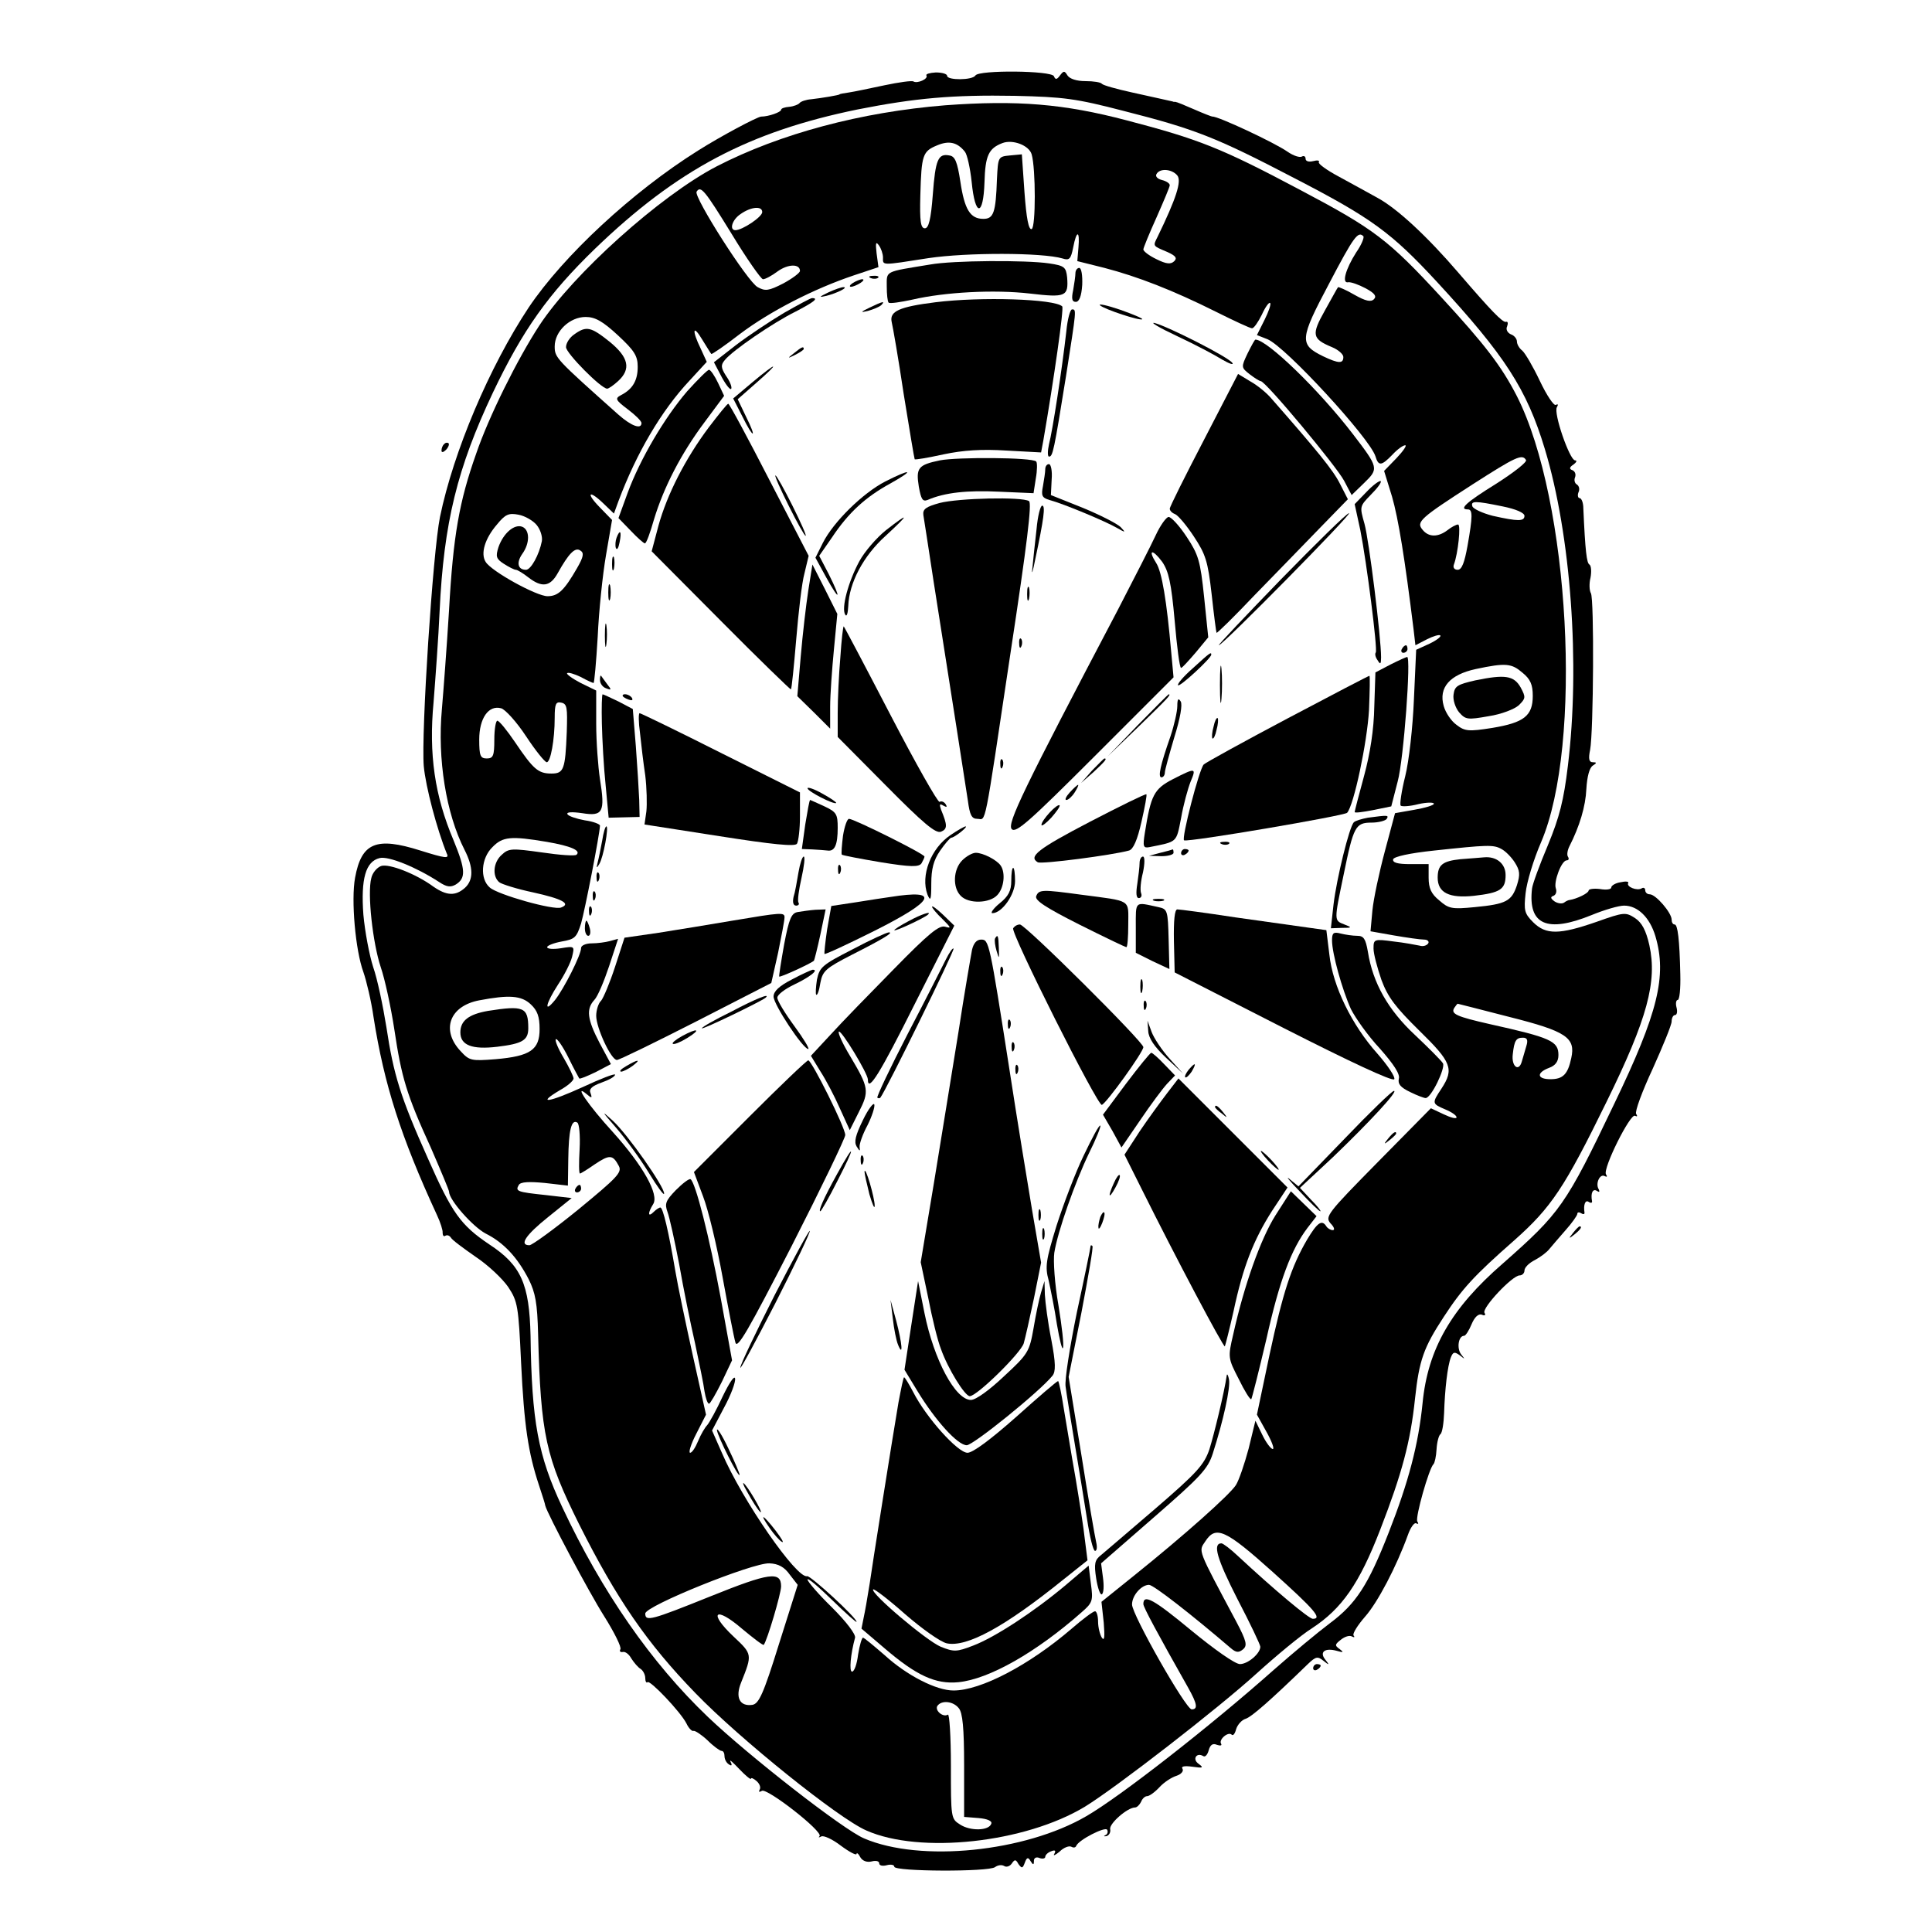 <?xml version="1.0" standalone="no"?>
<!DOCTYPE svg PUBLIC "-//W3C//DTD SVG 20010904//EN"
 "http://www.w3.org/TR/2001/REC-SVG-20010904/DTD/svg10.dtd">
<svg version="1.0" xmlns="http://www.w3.org/2000/svg"
 width="512pt" height="512pt" viewBox="0 0 512 512"
 preserveAspectRatio="xMidYMid meet">
<g transform="translate(0,512) scale(0.1,-0.1)"
fill="#000000" stroke="none">
<path d="M2455 4920 c6 -9 -24 -22 -34 -16 -4 3 -39 -2 -77 -10 -38 -8 -80
-17 -94 -19 -14 -2 -25 -4 -25 -5 0 -2 -48 -10 -75 -13 -14 -1 -28 -6 -31 -10
-3 -4 -16 -9 -27 -10 -12 -1 -22 -4 -22 -8 0 -6 -33 -18 -53 -18 -11 -1 -107
-52 -167 -90 -174 -109 -357 -279 -449 -416 -104 -157 -199 -381 -235 -555
-19 -94 -50 -572 -43 -660 5 -55 35 -168 61 -232 7 -14 -3 -13 -70 8 -117 37
-156 21 -173 -72 -11 -59 1 -193 22 -250 8 -23 21 -77 27 -120 28 -178 72
-316 168 -524 9 -19 16 -41 15 -47 0 -7 3 -11 7 -8 5 3 11 1 15 -5 3 -6 33
-28 66 -51 33 -22 71 -58 86 -80 25 -38 27 -50 34 -201 8 -167 19 -238 47
-323 9 -27 17 -52 17 -55 5 -21 116 -230 156 -293 27 -43 47 -83 43 -88 -3 -5
0 -8 6 -7 7 2 17 -6 23 -17 7 -11 18 -24 25 -28 6 -4 12 -15 12 -24 0 -9 3
-14 6 -11 6 7 87 -78 103 -109 6 -13 15 -22 19 -20 4 1 21 -10 37 -25 16 -16
33 -28 37 -28 5 0 8 -6 8 -14 0 -8 5 -18 12 -22 7 -5 9 -2 4 7 -4 8 6 -1 23
-19 17 -18 31 -29 31 -26 0 4 7 1 15 -6 8 -7 12 -17 8 -23 -3 -6 -1 -7 6 -3
13 9 163 -108 153 -120 -4 -4 -2 -4 4 -1 6 4 30 -7 52 -24 23 -17 42 -27 42
-22 0 4 5 1 10 -9 6 -10 18 -14 30 -11 11 3 20 1 20 -5 0 -6 9 -8 20 -5 11 3
20 1 20 -4 0 -13 251 -14 267 -1 7 5 17 7 24 3 6 -4 15 -1 20 6 8 12 11 12 18
-1 9 -12 11 -12 17 4 5 14 9 15 15 4 7 -11 9 -11 9 1 0 7 6 11 15 7 8 -3 15
-1 15 3 0 5 7 12 16 15 10 4 13 2 8 -7 -4 -6 2 -4 14 6 11 11 25 16 31 13 5
-3 11 -3 13 2 6 16 77 52 82 43 3 -5 1 -12 -4 -14 -6 -3 -5 -4 2 -3 7 2 12 10
10 19 -2 15 46 57 66 57 5 0 12 7 16 15 3 8 10 15 16 15 6 0 21 11 33 24 12
13 32 26 45 30 12 4 19 12 16 18 -5 7 4 9 26 6 28 -4 31 -3 16 8 -17 12 -5 31
13 20 5 -3 11 4 14 15 4 15 11 20 22 15 9 -3 14 -2 11 3 -7 11 19 33 28 24 4
-4 9 3 12 15 4 12 15 24 25 27 16 5 67 50 166 146 20 19 25 20 40 8 16 -13 17
-12 5 3 -16 20 -1 32 31 23 17 -5 19 -4 7 5 -13 9 -13 12 4 25 10 8 23 12 29
8 6 -3 8 -2 4 3 -3 5 11 27 30 49 34 38 84 134 114 217 7 20 17 34 22 31 6 -3
7 -1 3 5 -6 10 31 141 43 152 3 3 7 20 8 39 1 19 6 37 10 40 5 3 9 29 10 56 2
63 9 125 18 148 6 15 10 15 24 5 14 -11 14 -11 3 3 -12 16 -7 49 8 49 4 0 13
14 20 31 8 19 18 28 27 25 8 -4 11 -1 7 5 -7 13 74 99 93 99 7 0 13 6 13 13 0
8 12 20 28 28 15 8 32 21 38 29 7 8 26 31 43 50 17 19 31 39 31 43 0 5 5 5 10
2 6 -4 10 -3 9 2 -3 20 2 34 11 28 6 -4 10 -3 9 2 -4 21 2 34 13 27 6 -4 8 -3
5 4 -10 15 3 43 16 35 6 -3 7 -1 3 5 -9 15 65 163 77 155 6 -3 7 -1 3 5 -4 6
16 60 44 120 27 60 50 116 50 125 0 9 4 17 9 17 5 0 7 9 4 20 -3 11 -1 20 3
20 5 0 8 30 7 68 -2 93 -7 132 -15 132 -5 0 -8 6 -8 13 0 18 -42 67 -58 67 -7
0 -12 5 -12 11 0 5 -4 8 -9 5 -12 -8 -42 4 -36 14 2 4 -7 5 -20 2 -14 -2 -25
-9 -25 -14 0 -5 -13 -7 -30 -4 -16 2 -30 0 -30 -4 0 -7 -31 -22 -50 -25 -3 0
-10 -3 -15 -7 -6 -4 -17 -2 -25 3 -11 8 -12 12 -3 15 7 3 9 12 6 20 -6 17 15
74 29 74 5 0 7 4 3 10 -3 5 -1 17 4 27 27 53 43 106 45 152 2 33 8 56 17 62
11 7 11 9 0 9 -10 0 -12 9 -7 33 9 48 11 401 2 415 -4 7 -5 25 -1 41 3 16 2
32 -3 35 -7 4 -11 35 -16 149 0 15 -5 27 -10 27 -4 0 -6 7 -3 15 4 8 2 17 -4
21 -6 3 -8 12 -5 19 3 8 0 16 -7 19 -9 3 -8 8 3 15 8 6 10 11 4 11 -14 0 -58
126 -48 141 4 7 3 9 -3 6 -5 -3 -24 25 -42 63 -18 38 -39 74 -47 81 -8 6 -14
17 -14 24 0 7 -7 16 -16 19 -9 4 -14 13 -10 21 3 8 2 14 -3 12 -9 -2 -39 29
-125 129 -84 98 -164 172 -216 200 -25 14 -71 39 -102 56 -32 17 -55 34 -53
38 3 5 -4 6 -15 3 -12 -3 -20 0 -20 6 0 7 -5 9 -10 6 -6 -3 -22 2 -38 13 -34
24 -186 95 -199 93 -2 0 -23 8 -48 19 -25 11 -47 20 -50 20 -3 0 -6 0 -7 1 -8
2 -41 9 -108 24 -41 9 -77 19 -80 23 -3 4 -22 7 -43 7 -24 0 -42 6 -48 15 -8
13 -10 13 -20 0 -8 -11 -12 -12 -16 -2 -6 15 -199 17 -208 2 -8 -13 -75 -13
-75 -1 0 5 -13 9 -30 9 -16 -1 -27 -4 -25 -8z m523 -94 c189 -48 245 -70 452
-178 205 -106 257 -144 379 -276 179 -194 237 -283 285 -442 69 -228 94 -570
61 -840 -11 -91 -22 -135 -53 -210 -22 -52 -41 -104 -42 -115 -11 -96 40 -118
158 -70 34 14 72 25 86 25 36 0 68 -31 83 -81 31 -105 7 -203 -109 -444 -129
-270 -143 -289 -296 -424 -136 -118 -198 -226 -212 -369 -11 -110 -37 -209
-90 -344 -54 -138 -86 -188 -156 -240 -32 -24 -98 -79 -148 -123 -169 -150
-407 -336 -497 -388 -163 -95 -440 -123 -589 -59 -55 23 -306 219 -414 322
-150 143 -281 332 -386 556 -64 136 -81 227 -84 454 -3 137 -25 187 -109 242
-76 51 -99 83 -163 228 -73 163 -91 222 -110 348 -9 56 -24 128 -35 159 -10
31 -22 94 -26 139 -7 95 6 141 43 150 23 6 97 -24 157 -63 21 -14 31 -15 45
-7 27 17 26 39 -6 117 -50 118 -66 228 -53 366 5 64 13 172 16 241 11 235 47
380 141 579 79 166 147 262 271 382 218 210 408 310 696 369 152 30 251 39
417 36 129 -3 161 -7 288 -40z"/>
<path d="M2505 4841 c-223 -18 -437 -75 -606 -162 -150 -78 -381 -286 -470
-422 -58 -89 -134 -242 -167 -339 -45 -127 -61 -217 -72 -415 -6 -98 -15 -216
-19 -263 -12 -131 11 -276 60 -372 24 -47 24 -80 1 -101 -25 -22 -48 -21 -83
3 -46 34 -118 62 -139 55 -11 -4 -23 -18 -26 -32 -11 -41 4 -173 25 -236 11
-32 27 -106 36 -165 19 -127 32 -172 97 -314 26 -60 48 -112 48 -116 0 -22 63
-93 97 -111 48 -24 84 -63 114 -121 18 -36 23 -64 25 -145 7 -268 20 -326 109
-505 99 -197 179 -314 308 -447 117 -121 379 -332 453 -364 142 -63 420 -33
579 63 83 51 354 261 455 353 52 47 118 102 147 120 79 52 125 117 181 262 57
147 80 232 92 347 11 102 23 135 76 216 49 75 80 109 187 203 98 87 133 139
245 368 108 220 134 318 113 414 -9 40 -20 60 -38 72 -25 16 -29 16 -102 -10
-98 -34 -134 -35 -168 -1 -23 23 -25 31 -20 77 3 29 21 89 41 135 111 259 76
906 -64 1182 -41 80 -85 137 -201 263 -140 152 -177 180 -374 284 -209 111
-268 134 -459 184 -167 44 -290 54 -481 40z m52 -123 c6 -7 14 -43 18 -80 9
-93 31 -93 34 -1 2 71 11 90 48 104 27 10 70 -6 77 -30 11 -38 11 -194 0 -198
-8 -3 -14 29 -19 97 l-7 101 -32 -3 c-31 -3 -31 -4 -34 -63 -3 -89 -9 -105
-36 -105 -35 0 -50 25 -61 99 -8 52 -14 67 -29 69 -30 6 -37 -11 -44 -104 -5
-66 -11 -89 -21 -89 -11 0 -14 18 -12 88 3 107 6 116 45 132 31 13 53 8 73
-17z m563 -63 c12 -15 -3 -61 -52 -162 -13 -26 -14 -24 26 -41 22 -10 26 -16
18 -24 -9 -9 -21 -8 -47 5 -19 9 -35 21 -35 26 0 4 16 43 35 85 19 43 35 81
35 85 0 5 -9 11 -21 14 -12 3 -18 10 -14 16 9 16 41 13 55 -4z m-1181 -155
c40 -66 78 -120 83 -120 6 0 23 9 39 21 28 20 59 20 59 1 0 -5 -20 -20 -44
-33 -39 -20 -48 -21 -68 -10 -26 13 -170 239 -162 253 11 17 21 5 93 -112z
m81 58 c0 -13 -53 -48 -71 -48 -17 0 -9 28 14 43 27 19 57 22 57 5z m838 -94
l-3 -36 72 -18 c88 -23 181 -59 295 -116 48 -24 91 -44 96 -44 5 0 16 16 26
36 9 20 19 34 22 31 3 -3 -4 -23 -15 -45 l-20 -40 28 -11 c48 -20 270 -261
286 -310 8 -27 16 -26 45 4 13 14 28 25 34 25 5 0 -5 -15 -23 -34 l-33 -34 21
-68 c17 -59 34 -165 57 -351 l5 -43 31 16 c16 8 32 13 35 10 3 -3 -10 -13 -29
-22 l-35 -16 -6 -132 c-3 -73 -13 -163 -23 -203 -10 -40 -15 -75 -12 -78 3 -3
24 -2 47 4 22 5 41 5 41 1 0 -4 -23 -11 -52 -16 l-51 -9 -27 -101 c-15 -56
-30 -126 -33 -157 l-5 -55 62 -11 c35 -6 70 -11 80 -11 9 0 14 -5 11 -10 -4
-6 -14 -9 -23 -6 -10 2 -41 8 -69 11 -52 7 -53 6 -53 -19 0 -14 10 -51 21 -83
17 -46 38 -73 100 -134 86 -84 93 -102 59 -154 -26 -39 -25 -40 10 -55 17 -7
30 -16 30 -21 0 -5 -15 -1 -34 8 l-34 16 -141 -143 c-134 -136 -140 -144 -125
-162 10 -10 12 -18 6 -18 -6 0 -14 5 -17 10 -12 19 -24 10 -51 -35 -42 -72
-64 -139 -100 -307 l-33 -157 25 -45 c14 -25 22 -46 17 -46 -5 0 -18 17 -28
38 l-18 37 -18 -74 c-11 -41 -26 -85 -34 -97 -17 -26 -137 -133 -269 -239
l-87 -70 6 -55 c3 -38 2 -50 -5 -40 -5 8 -10 27 -10 43 0 15 -4 27 -8 27 -5 0
-33 -21 -63 -47 -112 -96 -240 -163 -312 -163 -46 0 -124 40 -183 94 -29 25
-54 46 -57 46 -3 0 -9 -20 -13 -45 -3 -25 -10 -45 -16 -45 -8 0 -4 46 8 90 2
9 -23 42 -61 80 -36 35 -65 69 -65 74 0 6 29 -19 65 -54 36 -35 65 -61 65 -58
0 11 -122 123 -131 121 -27 -8 -172 201 -226 327 l-26 59 32 61 c18 33 31 68
29 77 -2 9 -16 -13 -33 -48 -16 -35 -35 -69 -41 -76 -6 -6 -17 -25 -24 -42 -7
-17 -16 -31 -21 -31 -5 0 2 23 16 50 l26 51 -35 157 c-19 86 -40 186 -46 222
-18 106 -33 170 -40 170 -3 0 -11 -5 -18 -12 -15 -15 -16 -3 -1 21 16 25 -26
101 -107 191 -65 71 -105 130 -70 101 14 -12 16 -12 11 2 -5 11 4 19 29 28 20
7 36 16 36 21 0 4 -39 -11 -86 -33 -90 -41 -124 -46 -60 -8 20 11 36 25 36 31
0 5 -12 30 -26 54 -15 25 -24 47 -21 50 3 3 18 -18 33 -48 14 -29 28 -54 29
-56 2 -2 21 6 44 17 l40 21 -30 56 c-33 63 -36 90 -14 114 9 9 26 50 39 89
l24 73 -22 -6 c-11 -3 -33 -6 -48 -6 -16 0 -28 -6 -28 -12 0 -19 -46 -109 -69
-138 -31 -38 -25 -10 8 41 16 24 33 57 37 73 7 29 7 29 -30 23 -20 -3 -36 -2
-36 3 0 4 17 11 39 15 34 6 39 10 51 48 10 35 49 234 50 259 0 4 -18 11 -40
14 -22 4 -43 11 -46 16 -4 6 11 7 39 3 55 -9 61 3 47 90 -5 33 -10 99 -10 147
l0 88 -41 20 c-23 12 -39 24 -36 26 3 3 19 -2 36 -10 16 -9 32 -16 34 -16 2 0
7 55 11 123 3 67 13 164 22 216 l16 93 -33 34 c-38 39 -28 47 12 8 l26 -25 12
33 c48 128 114 240 188 319 l46 50 -16 35 c-24 49 -21 66 4 24 12 -19 22 -36
24 -38 1 -2 36 22 76 53 81 61 197 120 301 155 l66 22 -5 37 c-3 27 -2 32 6
21 6 -8 11 -23 11 -32 0 -22 -7 -22 121 -2 101 15 301 15 355 -1 18 -6 22 -1
28 29 9 47 18 46 14 0z m755 30 c3 -3 -5 -23 -19 -43 -28 -44 -39 -83 -21 -79
7 1 27 -6 46 -16 24 -13 30 -21 22 -29 -8 -8 -22 -5 -52 12 -22 13 -42 21 -43
20 -2 -2 -17 -30 -35 -62 -36 -64 -34 -75 19 -97 17 -7 30 -19 30 -26 0 -18
-12 -18 -54 2 -63 31 -62 45 16 192 66 126 77 140 91 126z m-1975 -263 c43
-40 52 -54 52 -83 0 -36 -13 -59 -44 -75 -17 -9 -15 -13 18 -38 20 -15 36 -31
36 -36 0 -18 -27 -8 -61 22 -166 148 -169 151 -169 181 0 40 40 78 82 78 25 0
45 -11 86 -49z m2406 -330 c4 -5 -32 -33 -79 -63 -79 -49 -100 -68 -75 -68 13
0 13 -18 -1 -97 -8 -44 -15 -63 -26 -63 -9 0 -13 6 -10 14 11 29 19 106 11
106 -5 0 -18 -7 -28 -15 -25 -19 -50 -19 -66 1 -18 21 -6 31 132 120 114 73
132 82 142 65z m-62 -123 c35 -7 58 -17 58 -25 0 -15 -17 -15 -84 0 -27 7 -51
18 -54 25 -5 15 7 15 80 0z m-2560 -49 c10 -12 16 -31 14 -43 -7 -36 -29 -76
-42 -76 -22 0 -26 19 -10 42 21 29 20 64 0 72 -21 8 -50 -17 -63 -54 -8 -25
-6 -31 14 -44 14 -9 28 -16 32 -16 4 0 19 -9 33 -20 36 -28 58 -25 78 11 29
52 46 70 60 60 10 -6 9 -16 -9 -47 -34 -59 -50 -74 -78 -74 -29 0 -149 66
-164 91 -14 22 -2 62 30 99 22 27 31 31 57 26 17 -3 39 -16 48 -27z m2613
-392 c21 -17 27 -32 27 -61 0 -53 -23 -71 -107 -85 -63 -10 -73 -9 -95 8 -14
10 -29 32 -34 50 -14 49 16 83 85 98 80 17 95 15 124 -10z m-2533 -157 c-4
-100 -8 -110 -41 -110 -35 0 -48 12 -96 83 -21 31 -42 57 -47 57 -4 0 -8 -22
-8 -50 0 -43 -3 -50 -20 -50 -17 0 -20 7 -20 50 0 57 25 92 58 83 11 -3 41
-36 66 -74 25 -38 50 -69 55 -69 10 0 21 59 21 118 0 36 3 43 17 40 16 -3 17
-13 15 -78z m-53 -291 c64 -11 91 -23 79 -34 -3 -4 -45 -1 -92 6 -79 11 -88
11 -106 -6 -23 -20 -26 -57 -7 -73 6 -5 47 -18 90 -27 77 -17 101 -30 74 -40
-19 -8 -168 34 -189 53 -27 23 -23 78 7 107 27 28 49 30 144 14z m2530 -19
c10 -5 26 -21 35 -35 14 -22 15 -32 6 -61 -14 -42 -28 -50 -112 -58 -61 -6
-69 -4 -94 18 -21 17 -28 32 -28 60 l0 36 -49 0 c-34 0 -47 4 -45 13 3 7 43
16 109 23 140 15 157 16 178 4z m-2572 -412 c17 -16 23 -32 23 -65 0 -55 -24
-72 -117 -80 -64 -5 -69 -4 -92 21 -53 56 -30 120 49 135 79 15 112 13 137
-11z m2593 -33 c151 -38 176 -55 164 -109 -9 -43 -22 -56 -55 -56 -36 0 -38
17 -4 30 17 6 25 17 25 34 0 37 -20 46 -182 82 -88 20 -104 27 -94 43 4 6 8
11 9 11 1 0 63 -16 137 -35z m45 -77 c-4 -13 -9 -31 -12 -41 -8 -29 -28 -13
-24 19 4 37 9 44 27 44 11 0 14 -6 9 -22z m-2509 -274 c-2 -35 -2 -64 1 -64 2
0 20 11 40 25 39 26 47 25 63 -5 9 -17 -5 -31 -107 -115 -64 -52 -123 -95
-130 -95 -28 0 -10 27 50 75 l62 50 -69 8 c-76 8 -81 10 -71 27 5 8 27 9 69 5
l61 -7 1 70 c1 76 8 107 24 97 5 -3 8 -34 6 -71z m1837 -1120 c111 -100 132
-124 106 -124 -10 0 -99 74 -199 167 -19 18 -39 33 -43 33 -24 0 -12 -41 42
-147 34 -65 61 -122 61 -127 0 -18 -33 -46 -54 -46 -13 0 -68 39 -130 90 -98
81 -126 97 -126 69 0 -8 37 -77 119 -222 24 -43 26 -57 9 -57 -16 1 -158 251
-158 278 0 24 25 52 45 52 12 0 113 -79 217 -168 14 -12 21 -12 32 -3 12 10
10 21 -18 74 -104 195 -100 185 -82 212 28 43 53 32 179 -81z m-1280 -7 l21
-27 -50 -158 c-41 -132 -53 -157 -70 -160 -34 -5 -46 20 -30 59 30 75 30 75
-20 122 -68 64 -49 82 22 21 30 -25 56 -45 58 -43 9 11 46 136 46 155 0 41
-32 36 -186 -26 -159 -64 -174 -68 -174 -46 0 20 285 135 329 133 24 -1 40
-10 54 -30z m448 -354 c10 -12 14 -52 14 -152 l0 -136 38 -3 c24 -2 37 -8 34
-15 -6 -19 -56 -20 -83 -2 -24 15 -24 18 -24 156 0 77 -4 138 -8 135 -13 -8
-35 11 -28 23 11 16 42 13 57 -6z"/>
<path d="M2465 4419 c-122 -20 -115 -16 -115 -58 0 -21 2 -40 5 -43 3 -3 31 1
63 8 86 20 217 27 312 16 94 -11 102 -8 98 43 -3 27 -7 31 -48 37 -61 9 -254
8 -315 -3z"/>
<path d="M2850 4396 c0 -7 -3 -28 -6 -45 -5 -23 -3 -31 7 -31 9 0 15 15 17 45
1 25 -2 45 -8 45 -5 0 -10 -6 -10 -14z"/>
<path d="M2308 4383 c7 -3 16 -2 19 1 4 3 -2 6 -13 5 -11 0 -14 -3 -6 -6z"/>
<path d="M2260 4370 c-8 -5 -10 -10 -5 -10 6 0 17 5 25 10 8 5 11 10 5 10 -5
0 -17 -5 -25 -10z"/>
<path d="M2195 4345 c-25 -12 -26 -14 -5 -9 28 7 60 23 45 23 -5 0 -23 -6 -40
-14z"/>
<path d="M2078 4291 c-37 -22 -94 -60 -127 -85 l-59 -46 21 -40 c12 -22 23
-35 25 -30 2 5 -4 20 -14 34 -14 22 -14 29 -3 42 20 25 128 99 187 128 48 25
63 36 44 36 -4 0 -37 -18 -74 -39z"/>
<path d="M2479 4319 c-96 -12 -122 -24 -116 -52 3 -12 18 -98 32 -192 15 -93
28 -171 29 -172 1 -2 36 4 77 13 52 11 101 14 166 10 l92 -5 6 32 c28 162 55
351 50 355 -20 20 -216 26 -336 11z"/>
<path d="M2305 4305 c-25 -12 -26 -14 -5 -9 14 4 29 10 35 15 12 12 5 11 -30
-6z"/>
<path d="M2915 4311 c12 -11 107 -42 112 -37 2 2 -24 13 -58 25 -35 12 -59 17
-54 12z"/>
<path d="M2826 4243 c-11 -99 -37 -267 -46 -300 -4 -18 -4 -33 0 -33 10 0 13
14 45 213 28 179 28 177 16 177 -5 0 -12 -26 -15 -57z"/>
<path d="M3120 4229 c47 -22 100 -50 119 -62 19 -11 31 -15 27 -9 -9 15 -169
96 -206 106 -14 3 13 -13 60 -35z"/>
<path d="M3306 4183 c-17 -36 -17 -37 6 -55 13 -10 26 -18 29 -18 13 0 201
-226 221 -264 l20 -38 33 32 c39 38 39 40 -30 130 -89 116 -227 250 -258 250
-2 0 -11 -17 -21 -37z"/>
<path d="M2104 4184 c-18 -14 -18 -15 4 -4 12 6 22 13 22 15 0 8 -5 6 -26 -11z"/>
<path d="M1994 4107 l-51 -43 24 -47 c30 -61 40 -61 10 -1 l-22 46 50 44 c64
56 56 57 -11 1z"/>
<path d="M1821 4083 c-60 -70 -125 -180 -158 -270 l-24 -66 33 -34 c17 -18 34
-33 37 -33 4 0 14 28 24 63 26 86 72 175 134 258 l52 70 -16 34 c-9 19 -20 35
-24 35 -4 0 -30 -26 -58 -57z"/>
<path d="M3191 3955 c-50 -96 -91 -178 -91 -183 0 -6 7 -12 15 -15 8 -4 30
-30 49 -59 31 -47 37 -65 47 -153 6 -55 12 -101 13 -102 1 -2 47 43 101 100
55 56 132 136 173 178 l74 76 -21 41 c-18 36 -59 86 -180 224 -13 16 -39 37
-57 47 l-33 20 -90 -174z"/>
<path d="M1878 3987 c-62 -83 -110 -177 -133 -260 l-18 -68 183 -184 c101
-102 185 -183 186 -182 2 1 8 61 14 132 6 72 15 151 22 176 l11 46 -104 201
c-57 111 -106 202 -109 202 -3 0 -26 -29 -52 -63z"/>
<path d="M2491 3900 c-58 -12 -64 -20 -56 -70 6 -33 10 -40 23 -35 46 20 106
26 189 22 l92 -4 6 39 c4 22 4 42 1 45 -10 11 -209 12 -255 3z"/>
<path d="M2770 3876 c0 -7 -3 -27 -6 -44 -5 -25 -3 -31 17 -37 38 -10 152 -58
179 -74 23 -13 24 -13 10 2 -9 9 -54 32 -100 51 l-85 34 2 41 c2 23 -2 41 -7
41 -6 0 -10 -6 -10 -14z"/>
<path d="M2346 3844 c-60 -31 -137 -107 -165 -162 l-20 -40 29 -53 c36 -65 40
-58 6 10 l-25 48 34 49 c44 66 89 107 155 143 66 37 55 40 -14 5z"/>
<path d="M2090 3780 c22 -44 42 -80 45 -80 3 0 -13 36 -35 80 -22 44 -42 80
-45 80 -3 0 13 -36 35 -80z"/>
<path d="M3622 3817 l-32 -33 15 -69 c17 -86 46 -315 41 -324 -3 -4 -1 -13 5
-21 7 -12 9 -10 9 8 0 53 -32 311 -44 354 -13 46 -13 46 17 77 17 17 29 33 26
36 -3 2 -20 -10 -37 -28z"/>
<path d="M2490 3787 c-36 -10 -45 -16 -43 -32 2 -11 14 -90 27 -175 48 -305
84 -536 91 -582 5 -38 10 -48 25 -48 24 0 16 -41 88 440 44 289 57 397 49 402
-18 12 -187 8 -237 -5z"/>
<path d="M2747 3718 c-4 -35 -9 -81 -11 -103 -3 -22 1 -11 8 25 22 104 27 140
18 140 -5 0 -12 -28 -15 -62z"/>
<path d="M3395 3585 c-93 -96 -168 -175 -165 -175 10 0 355 350 345 350 -6 0
-86 -79 -180 -175z"/>
<path d="M2348 3715 c-25 -20 -57 -57 -71 -83 -29 -54 -48 -124 -37 -141 4 -7
7 4 8 23 2 61 40 133 99 186 64 59 64 64 1 15z"/>
<path d="M3063 3702 c-12 -26 -57 -114 -100 -197 -253 -481 -294 -567 -282
-582 11 -12 45 18 221 194 l208 208 -6 65 c-12 138 -25 215 -40 238 -23 36
-10 38 16 3 17 -25 24 -55 33 -156 6 -69 13 -125 17 -125 3 0 20 19 39 41 l33
40 -11 107 c-10 96 -15 112 -46 159 -19 29 -41 53 -48 53 -6 0 -22 -22 -34
-48z"/>
<path d="M1634 3695 c-3 -8 -4 -20 -2 -27 3 -7 7 -1 10 15 6 29 1 36 -8 12z"/>
<path d="M1622 3625 c0 -16 2 -22 5 -12 2 9 2 23 0 30 -3 6 -5 -1 -5 -18z"/>
<path d="M2142 3555 c-6 -39 -15 -117 -20 -175 l-9 -105 44 -43 43 -43 0 58
c0 32 5 100 10 152 l9 94 -33 66 -33 65 -11 -69z"/>
<path d="M1612 3550 c0 -19 2 -27 5 -17 2 9 2 25 0 35 -3 9 -5 1 -5 -18z"/>
<path d="M2722 3545 c0 -16 2 -22 5 -12 2 9 2 23 0 30 -3 6 -5 -1 -5 -18z"/>
<path d="M1603 3435 c0 -27 2 -38 4 -22 2 15 2 37 0 50 -2 12 -4 0 -4 -28z"/>
<path d="M2227 3378 c-4 -46 -7 -112 -7 -147 l0 -64 128 -129 c99 -100 132
-128 146 -122 17 7 17 17 0 58 -5 15 -4 17 6 11 9 -5 11 -4 6 4 -4 6 -11 9
-16 6 -4 -3 -63 101 -130 230 -67 129 -123 235 -124 235 -2 0 -6 -37 -9 -82z"/>
<path d="M2701 3414 c0 -11 3 -14 6 -6 3 7 2 16 -1 19 -3 4 -6 -2 -5 -13z"/>
<path d="M3715 3400 c-3 -5 -1 -10 4 -10 6 0 11 5 11 10 0 6 -2 10 -4 10 -3 0
-8 -4 -11 -10z"/>
<path d="M3161 3349 c-24 -21 -42 -42 -39 -45 5 -5 88 72 88 81 0 8 -3 6 -49
-36z"/>
<path d="M3233 3305 c0 -44 2 -61 4 -37 2 23 2 59 0 80 -2 20 -4 1 -4 -43z"/>
<path d="M3685 3359 l-40 -21 -3 -91 c-1 -60 -11 -124 -27 -183 -14 -51 -25
-94 -25 -96 0 -3 22 0 48 5 l49 10 17 66 c16 58 36 332 25 330 -2 0 -22 -9
-44 -20z"/>
<path d="M1590 3318 c0 -9 7 -19 16 -22 15 -6 15 -4 3 11 -7 10 -15 20 -16 22
-2 2 -3 -3 -3 -11z"/>
<path d="M3412 3216 c-117 -62 -217 -117 -222 -122 -12 -12 -60 -198 -52 -201
14 -5 424 65 432 73 18 20 53 186 58 272 2 50 3 92 1 91 -2 0 -100 -51 -217
-113z"/>
<path d="M1595 3203 c1 -43 5 -117 10 -164 l8 -86 41 1 41 1 -1 45 c-1 25 -5
89 -9 143 l-8 98 -38 20 c-21 10 -40 19 -42 19 -2 0 -3 -35 -2 -77z"/>
<path d="M1650 3276 c0 -2 7 -7 16 -10 8 -3 12 -2 9 4 -6 10 -25 14 -25 6z"/>
<path d="M3015 3198 l-80 -83 83 80 c76 74 87 85 79 85 -1 0 -38 -37 -82 -82z"/>
<path d="M3120 3249 c0 -14 -8 -50 -18 -80 -27 -77 -34 -109 -24 -109 5 0 9 6
9 13 0 6 12 49 25 93 16 51 22 87 17 95 -6 10 -9 7 -9 -12z"/>
<path d="M1696 3178 c3 -29 9 -80 14 -113 4 -33 5 -76 3 -95 l-5 -35 199 -31
c140 -22 200 -28 205 -20 4 6 8 39 8 73 l0 63 -210 105 c-115 58 -212 105
-215 105 -3 0 -3 -24 1 -52z"/>
<path d="M3216 3194 c-4 -14 -5 -28 -3 -31 3 -2 8 8 11 23 4 14 5 28 3 31 -3
2 -8 -8 -11 -23z"/>
<path d="M2651 3094 c0 -11 3 -14 6 -6 3 7 2 16 -1 19 -3 4 -6 -2 -5 -13z"/>
<path d="M2894 3078 l-29 -33 33 29 c30 28 37 36 29 36 -2 0 -16 -15 -33 -32z"/>
<path d="M3108 3055 c-50 -26 -58 -42 -74 -142 -6 -37 -4 -41 12 -38 75 15 71
11 84 77 6 35 18 78 25 96 16 38 14 38 -47 7z"/>
<path d="M2140 3031 c0 -8 70 -44 76 -39 1 2 -15 13 -37 25 -21 12 -39 18 -39
14z"/>
<path d="M2835 3020 c-10 -11 -14 -20 -9 -20 5 0 15 9 22 20 7 11 11 20 9 20
-2 0 -12 -9 -22 -20z"/>
<path d="M2888 2942 c-138 -72 -163 -92 -138 -107 9 -6 199 19 242 31 11 3 22
27 33 76 9 39 15 72 13 73 -2 2 -69 -31 -150 -73z"/>
<path d="M2134 2935 l-9 -65 27 -1 c16 -1 34 -2 41 -3 19 -3 27 15 27 60 0 36
-3 42 -35 57 -20 9 -37 17 -38 17 -2 0 -7 -29 -13 -65z"/>
<path d="M2782 2967 c-12 -13 -22 -27 -22 -33 0 -5 12 4 26 19 14 16 24 30 22
33 -3 2 -14 -6 -26 -19z"/>
<path d="M3625 2953 c-16 -3 -33 -8 -37 -12 -12 -11 -46 -150 -54 -218 l-7
-63 29 1 c27 0 28 1 7 9 -28 11 -28 8 -2 133 26 127 31 137 74 137 18 0 37 5
40 10 6 10 3 10 -50 3z"/>
<path d="M2234 2905 c-3 -25 -5 -48 -3 -50 3 -2 49 -11 103 -20 80 -13 101
-13 108 -3 4 7 8 15 8 18 0 7 -187 100 -200 100 -5 0 -12 -20 -16 -45z"/>
<path d="M1596 2893 c-4 -21 -9 -47 -12 -58 -4 -16 -3 -17 4 -5 11 17 26 100
19 100 -3 0 -8 -17 -11 -37z"/>
<path d="M2519 2907 c-52 -35 -80 -107 -61 -158 8 -19 10 -14 10 29 0 39 6 62
23 87 13 19 27 35 30 35 8 0 45 29 38 30 -3 0 -21 -10 -40 -23z"/>
<path d="M3238 2883 c7 -3 16 -2 19 1 4 3 -2 6 -13 5 -11 0 -14 -3 -6 -6z"/>
<path d="M3075 2860 l-30 -8 33 -1 c17 0 32 4 32 9 0 6 -1 9 -2 9 -2 -1 -16
-5 -33 -9z"/>
<path d="M3130 2859 c0 -5 5 -7 10 -4 6 3 10 8 10 11 0 2 -4 4 -10 4 -5 0 -10
-5 -10 -11z"/>
<path d="M2550 2840 c-24 -24 -26 -72 -4 -94 21 -22 77 -20 97 2 18 19 22 59
9 78 -10 15 -47 34 -66 34 -9 0 -25 -9 -36 -20z"/>
<path d="M2116 2808 c-4 -24 -9 -53 -13 -65 -3 -14 -1 -23 7 -23 6 0 9 4 6 8
-3 5 1 34 8 65 7 31 10 57 6 57 -4 0 -10 -19 -14 -42z"/>
<path d="M3020 2833 c0 -10 -3 -35 -6 -55 -4 -25 -3 -38 4 -38 6 0 9 6 6 13
-3 8 -1 32 5 55 5 24 5 42 0 42 -5 0 -9 -8 -9 -17z"/>
<path d="M2221 2814 c0 -11 3 -14 6 -6 3 7 2 16 -1 19 -3 4 -6 -2 -5 -13z"/>
<path d="M2680 2786 c0 -26 -7 -41 -31 -60 -17 -14 -25 -26 -19 -26 25 0 60
49 60 85 0 19 -2 35 -5 35 -3 0 -5 -15 -5 -34z"/>
<path d="M1581 2794 c0 -11 3 -14 6 -6 3 7 2 16 -1 19 -3 4 -6 -2 -5 -13z"/>
<path d="M1571 2744 c0 -11 3 -14 6 -6 3 7 2 16 -1 19 -3 4 -6 -2 -5 -13z"/>
<path d="M2746 2745 c-4 -11 25 -30 114 -75 66 -33 122 -60 125 -60 3 0 5 27
5 60 0 68 11 61 -125 79 -103 14 -112 14 -119 -4z"/>
<path d="M2360 2743 c-14 -2 -55 -8 -91 -14 l-66 -10 -11 -62 c-5 -34 -8 -63
-7 -65 2 -2 62 26 134 62 159 80 173 110 41 89z"/>
<path d="M3058 2733 c6 -2 18 -2 25 0 6 3 1 5 -13 5 -14 0 -19 -2 -12 -5z"/>
<path d="M3010 2662 l0 -67 44 -22 45 -21 -2 79 c-2 76 -3 80 -27 85 -64 14
-60 18 -60 -54z"/>
<path d="M1561 2704 c0 -11 3 -14 6 -6 3 7 2 16 -1 19 -3 4 -6 -2 -5 -13z"/>
<path d="M2470 2717 c0 -3 12 -18 28 -33 22 -22 24 -25 7 -20 -16 5 -44 -18
-136 -112 -63 -64 -139 -142 -168 -174 l-52 -56 25 -41 c15 -23 38 -67 52 -99
l26 -57 24 48 c28 55 27 64 -23 148 -20 33 -33 62 -30 65 6 6 77 -111 77 -127
0 -36 33 18 124 200 l105 208 -30 29 c-16 15 -29 25 -29 21z"/>
<path d="M2114 2703 c-17 -3 -23 -18 -36 -86 -8 -45 -14 -83 -13 -85 2 -3 83
34 92 42 1 1 9 32 17 69 l14 67 -27 -1 c-14 -1 -35 -4 -47 -6z"/>
<path d="M3111 2626 l2 -83 288 -147 c175 -89 290 -143 294 -136 3 6 -17 36
-45 68 -67 75 -118 178 -127 262 l-8 65 -50 7 c-28 4 -114 16 -192 27 -78 12
-147 21 -153 21 -7 0 -10 -29 -9 -84z"/>
<path d="M1940 2680 c-58 -10 -145 -24 -195 -32 l-90 -13 -25 -77 c-14 -43
-31 -83 -37 -90 -7 -6 -13 -25 -13 -40 0 -32 40 -118 55 -117 6 0 100 46 210
102 l199 102 18 80 c9 44 17 86 17 93 1 15 -8 14 -139 -8z"/>
<path d="M2408 2679 c-21 -11 -38 -22 -38 -24 0 -5 79 32 89 41 12 11 -18 1
-51 -17z"/>
<path d="M1550 2660 c0 -11 4 -20 9 -20 5 0 7 9 4 20 -3 11 -7 20 -9 20 -2 0
-4 -9 -4 -20z"/>
<path d="M2685 2660 c-7 -12 224 -472 235 -468 12 4 110 140 110 153 0 14
-313 325 -327 325 -7 0 -14 -4 -18 -10z"/>
<path d="M2259 2604 c-80 -41 -87 -47 -94 -80 -3 -20 -4 -38 -2 -40 3 -3 8 11
11 31 6 32 14 39 84 75 85 43 112 60 97 59 -5 0 -49 -20 -96 -45z"/>
<path d="M3530 2628 c0 -35 27 -131 50 -182 12 -24 46 -72 77 -105 37 -42 54
-68 50 -80 -3 -14 5 -23 30 -35 18 -9 37 -16 41 -16 15 0 53 80 46 92 -4 7
-38 41 -74 75 -71 66 -112 138 -125 221 -6 34 -11 42 -28 42 -12 0 -32 3 -44
6 -19 5 -23 2 -23 -18z"/>
<path d="M2637 2633 c-2 -5 0 -19 4 -33 7 -23 7 -22 6 8 -1 33 -3 37 -10 25z"/>
<path d="M2576 2603 c-3 -16 -20 -113 -36 -218 -17 -104 -46 -285 -65 -400
l-35 -210 20 -95 c10 -52 25 -114 34 -136 18 -51 63 -124 76 -124 19 0 135
114 143 140 4 14 16 67 27 119 l19 95 -24 140 c-13 78 -40 242 -59 366 -54
346 -55 350 -76 350 -12 0 -20 -10 -24 -27z"/>
<path d="M2507 2578 c-9 -18 -54 -107 -101 -197 -47 -91 -83 -167 -81 -170 3
-2 6 -2 8 0 16 21 198 392 194 395 -2 3 -11 -10 -20 -28z"/>
<path d="M2651 2544 c0 -11 3 -14 6 -6 3 7 2 16 -1 19 -3 4 -6 -2 -5 -13z"/>
<path d="M2098 2524 c-33 -17 -48 -31 -48 -45 0 -21 78 -139 92 -139 4 0 -12
27 -37 61 -25 34 -45 67 -45 75 0 8 20 23 45 35 42 20 67 40 48 39 -4 -1 -29
-12 -55 -26z"/>
<path d="M3022 2505 c0 -16 2 -22 5 -12 2 9 2 23 0 30 -3 6 -5 -1 -5 -18z"/>
<path d="M1938 2439 c-43 -21 -78 -41 -78 -44 0 -5 159 72 169 81 14 13 -25
-2 -91 -37z"/>
<path d="M3031 2454 c0 -11 3 -14 6 -6 3 7 2 16 -1 19 -3 4 -6 -2 -5 -13z"/>
<path d="M2671 2404 c0 -11 3 -14 6 -6 3 7 2 16 -1 19 -3 4 -6 -2 -5 -13z"/>
<path d="M3043 2387 c1 -18 16 -41 47 -70 l45 -42 -36 40 c-20 22 -41 54 -47
70 l-11 30 2 -28z"/>
<path d="M1807 2374 c-16 -9 -27 -18 -24 -20 3 -3 20 4 38 15 39 24 28 28 -14
5z"/>
<path d="M2681 2344 c0 -11 3 -14 6 -6 3 7 2 16 -1 19 -3 4 -6 -2 -5 -13z"/>
<path d="M2984 2248 l-61 -82 25 -43 24 -44 50 73 c27 40 59 83 71 96 l21 22
-29 30 c-16 17 -31 30 -34 30 -3 0 -33 -37 -67 -82z"/>
<path d="M1660 2295 c-14 -8 -20 -14 -14 -15 5 0 19 7 30 15 24 18 16 19 -16
0z"/>
<path d="M1987 2162 l-148 -148 24 -64 c14 -36 37 -132 52 -215 15 -82 30
-160 34 -173 5 -18 34 32 149 256 78 153 142 286 142 294 0 20 -89 198 -98
198 -4 0 -74 -67 -155 -148z"/>
<path d="M2691 2284 c0 -11 3 -14 6 -6 3 7 2 16 -1 19 -3 4 -6 -2 -5 -13z"/>
<path d="M3150 2285 c-7 -9 -11 -17 -9 -20 3 -2 10 5 17 15 14 24 10 26 -8 5z"/>
<path d="M3093 2223 c-16 -21 -49 -66 -72 -100 l-41 -63 46 -92 c88 -177 216
-419 220 -416 1 2 12 44 23 93 25 118 53 189 102 266 l41 62 -145 145 -144
144 -30 -39z"/>
<path d="M3563 2102 l-122 -126 -23 19 c-13 11 -1 -4 27 -33 27 -29 51 -52 54
-52 3 0 -8 14 -25 31 l-29 31 87 81 c95 91 175 177 162 176 -5 0 -64 -57 -131
-127z"/>
<path d="M2287 2152 c-20 -41 -24 -58 -17 -70 8 -13 10 -14 8 -2 -1 8 8 34 21
58 12 24 20 49 18 55 -2 6 -16 -12 -30 -41z"/>
<path d="M3220 2186 c0 -2 8 -10 18 -17 15 -13 16 -12 3 4 -13 16 -21 21 -21
13z"/>
<path d="M1633 2131 c26 -30 65 -84 87 -120 22 -36 40 -61 40 -54 0 19 -96
156 -136 193 -32 29 -30 26 9 -19z"/>
<path d="M2872 2058 c-22 -45 -54 -130 -72 -186 -28 -91 -31 -109 -21 -145 5
-23 16 -76 22 -117 7 -41 14 -69 16 -62 3 7 -3 58 -12 113 -10 56 -14 118 -11
139 9 57 55 187 92 264 19 38 32 71 30 73 -3 3 -22 -33 -44 -79z"/>
<path d="M3679 2103 c-13 -16 -12 -17 4 -4 9 7 17 15 17 17 0 8 -8 3 -21 -13z"/>
<path d="M2218 2008 c-36 -65 -50 -98 -44 -98 2 0 23 36 45 80 49 95 48 107
-1 18z"/>
<path d="M3360 2045 c13 -14 26 -25 28 -25 3 0 -5 11 -18 25 -13 14 -26 25
-28 25 -3 0 5 -11 18 -25z"/>
<path d="M2281 2044 c0 -11 3 -14 6 -6 3 7 2 16 -1 19 -3 4 -6 -2 -5 -13z"/>
<path d="M2291 2015 c0 -5 6 -32 13 -60 8 -27 14 -41 14 -30 0 21 -25 107 -27
90z"/>
<path d="M2952 1985 c-17 -37 -14 -45 4 -12 9 16 14 31 11 33 -2 2 -9 -7 -15
-21z"/>
<path d="M1791 1966 c-27 -28 -30 -36 -22 -58 5 -13 19 -76 31 -139 11 -63 30
-157 42 -209 11 -52 23 -110 25 -127 3 -18 8 -33 12 -33 3 0 18 26 34 58 l27
57 -30 165 c-30 162 -67 307 -80 315 -4 2 -21 -11 -39 -29z"/>
<path d="M3380 1899 c-39 -62 -83 -185 -112 -316 -14 -60 -14 -62 15 -118 15
-31 30 -55 33 -53 2 3 20 74 40 159 35 157 66 238 109 295 l24 31 -34 33 -34
33 -41 -64z"/>
<path d="M2752 1900 c0 -14 2 -19 5 -12 2 6 2 18 0 25 -3 6 -5 1 -5 -13z"/>
<path d="M2916 1895 c-3 -9 -6 -22 -5 -28 0 -7 5 -1 10 12 5 13 8 26 5 28 -2
2 -6 -3 -10 -12z"/>
<path d="M2762 1850 c0 -14 2 -19 5 -12 2 6 2 18 0 25 -3 6 -5 1 -5 -13z"/>
<path d="M2053 1688 c-48 -95 -90 -182 -91 -192 -2 -10 39 66 92 169 53 104
94 190 92 193 -2 2 -44 -75 -93 -170z"/>
<path d="M2890 1817 c0 -4 -16 -82 -36 -174 -19 -93 -33 -181 -30 -198 2 -16
13 -84 24 -150 11 -66 26 -157 33 -202 7 -46 16 -83 21 -83 5 0 6 10 3 23 -3
12 -21 116 -39 230 l-34 208 34 171 c18 95 32 174 29 176 -3 3 -5 2 -5 -1z"/>
<path d="M2415 1608 l-18 -118 34 -56 c48 -79 107 -144 131 -144 17 0 192 141
227 184 9 11 9 33 -3 96 -9 45 -16 99 -17 119 l-1 36 -9 -30 c-5 -16 -14 -59
-20 -95 -11 -62 -14 -68 -78 -127 -39 -37 -75 -63 -88 -63 -41 0 -98 106 -123
230 l-17 85 -18 -117z"/>
<path d="M2366 1626 c3 -27 9 -58 14 -70 14 -34 11 3 -5 64 l-15 55 6 -49z"/>
<path d="M3251 1475 c-6 -43 -34 -158 -46 -196 -14 -41 -33 -62 -142 -156 -69
-59 -134 -115 -145 -124 -17 -13 -19 -23 -13 -62 4 -26 11 -45 15 -42 5 3 6
22 3 44 l-5 38 140 122 c123 107 143 128 156 169 28 87 47 174 43 196 -2 11
-5 17 -6 11z"/>
<path d="M2381 1403 c-16 -94 -71 -441 -76 -478 -3 -16 -8 -51 -13 -76 l-9
-45 61 -52 c84 -72 135 -96 196 -90 81 8 206 79 326 185 30 26 31 31 25 76
l-6 48 -60 -51 c-83 -70 -188 -139 -246 -161 -44 -17 -51 -17 -86 -3 -38 16
-188 143 -179 152 3 2 41 -27 85 -66 45 -39 93 -73 110 -77 53 -11 153 43 309
169 l64 51 -7 55 c-3 30 -15 105 -25 165 -11 61 -24 143 -31 183 -6 39 -13 72
-15 72 -3 0 -53 -43 -111 -95 -69 -61 -115 -95 -129 -95 -26 0 -110 94 -144
161 -11 21 -22 39 -24 39 -2 0 -8 -30 -15 -67z"/>
<path d="M1900 1330 c1 -15 59 -131 60 -118 0 3 -13 35 -30 70 -16 34 -30 56
-30 48z"/>
<path d="M1981 1165 c12 -22 26 -44 32 -50 15 -16 -20 48 -38 70 -9 11 -7 2 6
-20z"/>
<path d="M2040 1070 c11 -16 26 -33 32 -36 7 -4 -1 9 -16 29 -34 44 -46 50
-16 7z"/>
<path d="M1522 4234 c-12 -8 -22 -23 -22 -34 0 -16 93 -110 109 -110 4 0 17 9
29 20 35 32 28 63 -22 104 -50 40 -62 43 -94 20z"/>
<path d="M3910 3317 c-48 -11 -55 -15 -58 -38 -2 -14 5 -35 15 -47 17 -19 22
-20 78 -10 34 5 69 19 80 29 18 18 19 21 5 47 -18 32 -42 35 -120 19z"/>
<path d="M3870 2843 c-47 -5 -60 -15 -60 -49 0 -40 31 -55 96 -48 70 8 84 17
84 55 0 30 -24 50 -57 47 -10 -1 -38 -3 -63 -5z"/>
<path d="M1293 2441 c-51 -9 -73 -26 -73 -57 0 -34 31 -46 98 -38 66 8 82 17
82 49 0 56 -12 61 -107 46z"/>
<path d="M1525 1970 c-3 -5 -1 -10 4 -10 6 0 11 5 11 10 0 6 -2 10 -4 10 -3 0
-8 -4 -11 -10z"/>
<path d="M1177 3943 c-4 -3 -7 -11 -7 -17 0 -6 5 -5 12 2 6 6 9 14 7 17 -3 3
-9 2 -12 -2z"/>
<path d="M4169 1853 c-13 -16 -12 -17 4 -4 16 13 21 21 13 21 -2 0 -10 -8 -17
-17z"/>
<path d="M3480 699 c0 -5 5 -7 10 -4 6 3 10 8 10 11 0 2 -4 4 -10 4 -5 0 -10
-5 -10 -11z"/>
</g>
</svg>
